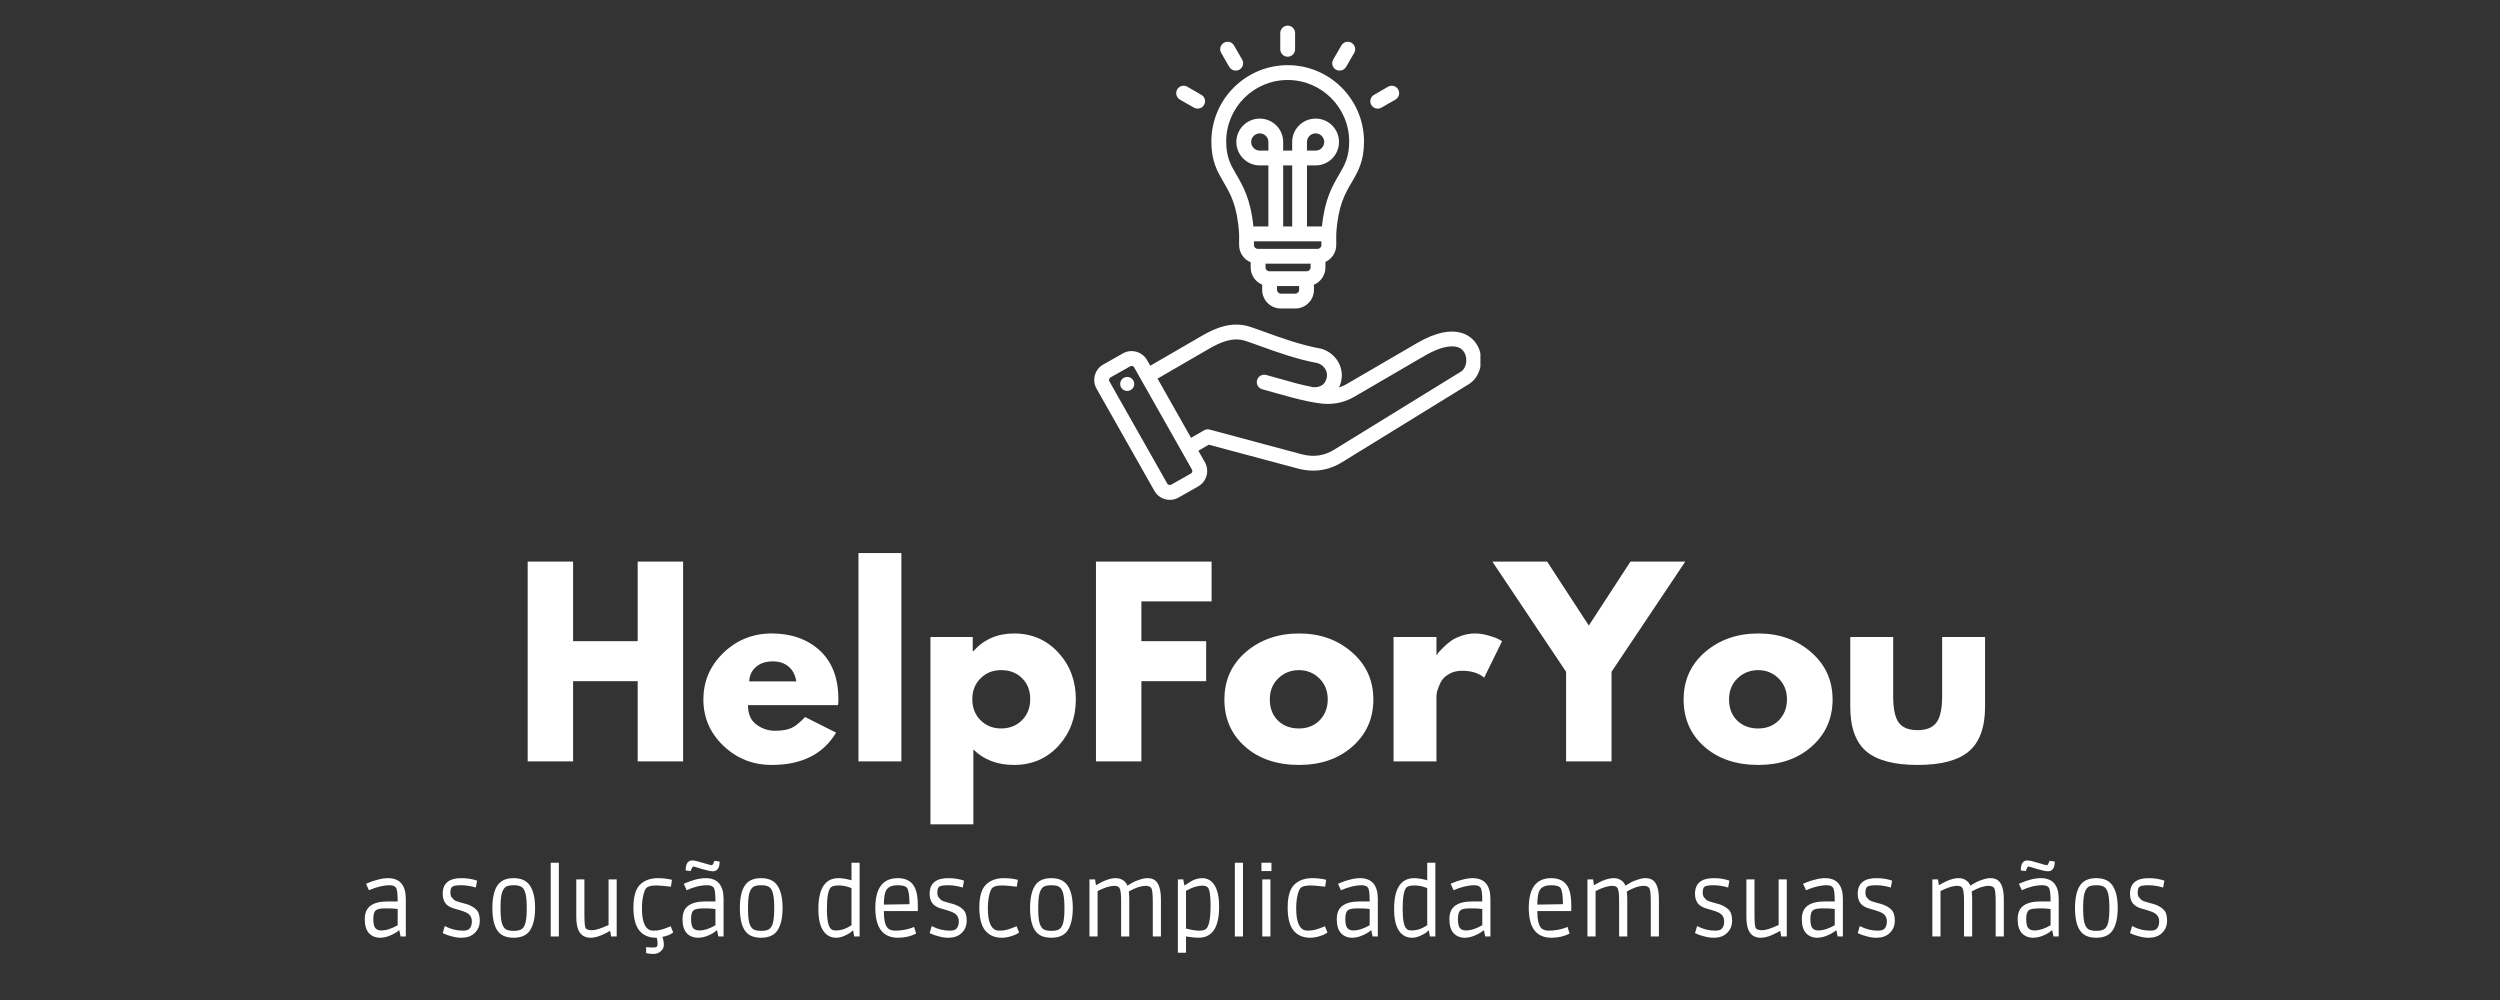 <svg version="1.0" preserveAspectRatio="xMidYMid meet" height="100" viewBox="0 0 187.5 75" zoomAndPan="magnify" width="250" xmlns:xlink="http://www.w3.org/1999/xlink" xmlns="http://www.w3.org/2000/svg"><rect x="0" y="0" width="187.5" height="75" fill="#333333" stroke="none"/><defs><g></g><clipPath id="31924e037c"><path clip-rule="nonzero" d="M 82 1.922 L 111.031 1.922 L 111.031 37.828 L 82 37.828 Z M 82 1.922"></path></clipPath></defs><g clip-path="url(#31924e037c)"><path fill-rule="evenodd" fill-opacity="1" d="M 92.934 17.562 L 92.934 18.383 C 92.934 18.965 93.293 19.465 93.801 19.672 L 93.801 20.062 C 93.801 20.641 94.16 21.141 94.664 21.352 L 94.664 21.742 C 94.664 22.512 95.289 23.137 96.059 23.137 L 97.148 23.137 C 97.918 23.137 98.547 22.512 98.547 21.742 L 98.547 21.352 C 99.051 21.141 99.406 20.641 99.406 20.062 L 99.406 19.648 C 99.883 19.426 100.219 18.941 100.219 18.383 L 100.219 17.559 C 100.344 15.438 100.871 14.539 101.379 13.672 C 101.852 12.863 102.301 12.098 102.301 10.613 C 102.301 7.457 99.734 4.887 96.578 4.887 C 93.422 4.887 90.852 7.457 90.852 10.613 C 90.852 12.098 91.301 12.859 91.773 13.672 C 92.281 14.539 92.809 15.438 92.934 17.562 Z M 95.129 11.297 L 94.484 11.297 C 94.129 11.297 93.836 11.004 93.836 10.648 C 93.836 10.293 94.129 10.004 94.484 10.004 C 94.84 10.004 95.129 10.293 95.129 10.648 Z M 96.914 16.984 L 96.238 16.984 L 96.238 12.406 L 96.914 12.406 Z M 99.105 18.098 L 99.105 18.383 C 99.105 18.535 98.977 18.664 98.824 18.664 L 94.332 18.664 C 94.176 18.664 94.047 18.535 94.047 18.383 L 94.047 18.098 Z M 98.297 20.062 C 98.297 20.215 98.164 20.344 98.012 20.344 L 95.199 20.344 C 95.043 20.344 94.914 20.215 94.914 20.062 L 94.914 19.777 L 98.297 19.777 Z M 97.148 22.023 L 96.059 22.023 C 95.906 22.023 95.777 21.895 95.777 21.742 L 95.777 21.457 L 97.434 21.457 L 97.434 21.742 C 97.434 21.895 97.305 22.023 97.148 22.023 Z M 96.578 6 C 99.121 6 101.188 8.066 101.188 10.613 C 101.188 11.797 100.852 12.375 100.422 13.109 C 99.938 13.934 99.348 14.945 99.148 16.984 L 98.023 16.984 L 98.023 12.406 L 98.672 12.406 C 99.641 12.406 100.426 11.617 100.426 10.648 C 100.426 9.68 99.641 8.895 98.672 8.895 C 97.703 8.895 96.914 9.68 96.914 10.648 L 96.914 11.297 L 96.238 11.297 L 96.238 10.648 C 96.238 9.68 95.453 8.895 94.484 8.895 C 93.516 8.895 92.727 9.68 92.727 10.648 C 92.727 11.617 93.516 12.406 94.484 12.406 L 95.129 12.406 L 95.129 16.984 L 94.004 16.984 C 93.805 14.945 93.215 13.934 92.734 13.109 C 92.305 12.375 91.965 11.797 91.965 10.613 C 91.965 8.066 94.031 6 96.578 6 Z M 98.023 11.297 L 98.023 10.648 C 98.023 10.293 98.312 10.004 98.672 10.004 C 99.027 10.004 99.316 10.293 99.316 10.648 C 99.316 11.004 99.027 11.297 98.672 11.297 Z M 96.02 3.695 L 96.02 2.48 C 96.02 2.172 96.27 1.922 96.578 1.922 C 96.883 1.922 97.133 2.172 97.133 2.48 L 97.133 3.695 C 97.133 4.004 96.883 4.254 96.578 4.254 C 96.27 4.254 96.02 4.004 96.02 3.695 Z M 91.59 3.965 C 91.434 3.699 91.527 3.359 91.793 3.207 C 92.059 3.051 92.398 3.145 92.551 3.41 L 93.16 4.465 C 93.312 4.73 93.223 5.07 92.957 5.223 C 92.867 5.273 92.773 5.297 92.68 5.297 C 92.488 5.297 92.301 5.195 92.195 5.02 Z M 88.289 6.707 C 88.441 6.441 88.781 6.352 89.047 6.504 L 90.102 7.113 C 90.367 7.266 90.461 7.605 90.305 7.871 C 90.203 8.051 90.016 8.148 89.824 8.148 C 89.73 8.148 89.633 8.125 89.547 8.074 L 88.492 7.469 C 88.227 7.312 88.137 6.973 88.289 6.707 Z M 99.992 4.465 L 100.602 3.41 C 100.754 3.145 101.094 3.051 101.359 3.207 C 101.625 3.359 101.719 3.699 101.566 3.965 L 100.957 5.02 C 100.852 5.195 100.668 5.297 100.473 5.297 C 100.379 5.297 100.285 5.273 100.195 5.223 C 99.93 5.07 99.84 4.73 99.992 4.465 Z M 102.848 7.871 C 102.695 7.605 102.785 7.266 103.051 7.113 L 104.105 6.504 C 104.371 6.352 104.711 6.441 104.863 6.707 C 105.016 6.973 104.926 7.312 104.66 7.469 L 103.605 8.074 C 103.52 8.125 103.422 8.148 103.328 8.148 C 103.137 8.148 102.949 8.051 102.848 7.871 Z M 110.773 25.855 C 110.488 25.379 109.32 23.957 106.266 25.738 L 101.012 28.797 C 100.816 28.91 100.625 28.996 100.426 29.059 C 100.484 28.938 100.531 28.805 100.57 28.664 C 100.852 27.613 100.23 26.52 99.156 26.172 C 99.129 26.164 99.105 26.156 99.082 26.152 C 97.578 25.883 96.09 25.344 94.895 24.91 C 94.48 24.762 94.086 24.617 93.75 24.508 C 92.367 24.062 91.129 24.609 90.102 25.207 L 86.27 27.43 L 86.031 27.008 C 85.855 26.699 85.57 26.477 85.227 26.383 C 84.883 26.285 84.527 26.328 84.219 26.504 L 82.742 27.34 C 82.105 27.699 81.879 28.512 82.242 29.152 L 86.578 36.812 C 86.82 37.246 87.273 37.488 87.738 37.488 C 87.957 37.488 88.184 37.434 88.391 37.316 L 89.863 36.48 C 90.504 36.121 90.727 35.309 90.367 34.668 L 89.875 33.805 L 90.66 33.352 L 97.355 35.145 C 97.738 35.246 98.113 35.297 98.484 35.297 C 99.238 35.297 99.961 35.09 100.625 34.684 L 110.168 28.809 C 111.074 28.25 111.367 26.84 110.773 25.855 Z M 89.316 35.516 L 87.844 36.348 C 87.738 36.406 87.602 36.371 87.543 36.266 L 83.207 28.605 C 83.168 28.535 83.18 28.473 83.188 28.438 C 83.195 28.406 83.223 28.344 83.289 28.305 L 84.766 27.473 C 84.805 27.449 84.84 27.445 84.871 27.445 C 84.895 27.445 84.918 27.449 84.93 27.453 C 84.965 27.461 85.023 27.488 85.062 27.555 L 89.398 35.219 C 89.457 35.32 89.422 35.457 89.316 35.516 Z M 109.586 27.863 L 100.043 33.738 C 99.309 34.188 98.5 34.301 97.645 34.074 L 90.727 32.219 C 90.582 32.18 90.43 32.199 90.305 32.273 L 89.328 32.836 L 86.816 28.395 L 90.66 26.168 C 91.516 25.672 92.445 25.254 93.406 25.566 C 93.723 25.668 94.094 25.805 94.52 25.957 C 95.742 26.398 97.262 26.949 98.844 27.238 C 99.344 27.418 99.625 27.898 99.496 28.375 C 99.344 28.949 98.883 29.062 98.484 29.039 C 97.629 28.875 96.859 28.656 96.051 28.426 C 95.699 28.328 95.34 28.223 94.961 28.121 C 94.664 28.043 94.359 28.219 94.277 28.516 C 94.199 28.812 94.375 29.117 94.672 29.195 C 95.043 29.297 95.402 29.398 95.746 29.496 C 96.52 29.715 97.258 29.922 98.074 30.094 C 98.395 30.16 98.68 30.207 98.859 30.234 C 99.855 30.395 100.742 30.238 101.57 29.758 L 106.828 26.695 C 108.293 25.844 109.414 25.742 109.82 26.426 C 110.102 26.891 109.98 27.617 109.586 27.863 Z M 85.062 28.723 C 85.105 29.008 84.906 29.277 84.617 29.316 C 84.328 29.359 84.062 29.16 84.02 28.875 C 83.977 28.586 84.176 28.316 84.465 28.277 C 84.754 28.234 85.02 28.434 85.062 28.723 Z M 85.062 28.723" fill="#ffffff"></path></g><g fill-opacity="1" fill="#ffffff"><g transform="translate(38.482, 57.104)"><g><path d="M 4.5 -6.016 L 4.5 0 L 1.094 0 L 1.094 -14.984 L 4.5 -14.984 L 4.5 -9.016 L 9.344 -9.016 L 9.344 -14.984 L 12.75 -14.984 L 12.75 0 L 9.344 0 L 9.344 -6.016 Z M 4.5 -6.016"></path></g></g></g><g fill-opacity="1" fill="#ffffff"><g transform="translate(52.332, 57.104)"><g><path d="M 10.516 -4.219 L 3.766 -4.219 C 3.766 -3.562 3.973 -3.078 4.391 -2.766 C 4.816 -2.453 5.281 -2.297 5.781 -2.297 C 6.301 -2.297 6.711 -2.363 7.016 -2.5 C 7.316 -2.633 7.66 -2.91 8.047 -3.328 L 10.375 -2.156 C 9.406 -0.539 7.797 0.266 5.547 0.266 C 4.141 0.266 2.93 -0.211 1.922 -1.172 C 0.922 -2.129 0.422 -3.285 0.422 -4.641 C 0.422 -6.004 0.922 -7.172 1.922 -8.141 C 2.93 -9.109 4.141 -9.594 5.547 -9.594 C 7.023 -9.594 8.227 -9.164 9.156 -8.312 C 10.082 -7.457 10.547 -6.238 10.547 -4.656 C 10.547 -4.438 10.535 -4.289 10.516 -4.219 Z M 3.859 -6 L 7.391 -6 C 7.316 -6.477 7.125 -6.848 6.812 -7.109 C 6.508 -7.367 6.117 -7.5 5.641 -7.5 C 5.098 -7.5 4.672 -7.359 4.359 -7.078 C 4.047 -6.805 3.879 -6.445 3.859 -6 Z M 3.859 -6"></path></g></g></g><g fill-opacity="1" fill="#ffffff"><g transform="translate(63.291, 57.104)"><g><path d="M 1.094 0 L 1.094 -15.625 L 4.312 -15.625 L 4.312 0 Z M 1.094 0"></path></g></g></g><g fill-opacity="1" fill="#ffffff"><g transform="translate(68.689, 57.104)"><g><path d="M 10.688 -8.156 C 11.562 -7.207 12 -6.039 12 -4.656 C 12 -3.281 11.562 -2.113 10.688 -1.156 C 9.812 -0.207 8.703 0.266 7.359 0.266 C 6.117 0.266 5.102 -0.117 4.312 -0.891 L 4.312 4.719 L 1.094 4.719 L 1.094 -9.328 L 4.266 -9.328 L 4.266 -8.266 L 4.312 -8.266 C 5.102 -9.148 6.117 -9.594 7.359 -9.594 C 8.703 -9.594 9.812 -9.113 10.688 -8.156 Z M 7.953 -3.078 C 8.367 -3.492 8.578 -4.023 8.578 -4.672 C 8.578 -5.316 8.375 -5.836 7.969 -6.234 C 7.57 -6.641 7.047 -6.844 6.391 -6.844 C 5.766 -6.844 5.25 -6.633 4.844 -6.219 C 4.438 -5.812 4.234 -5.297 4.234 -4.672 C 4.234 -4.023 4.441 -3.492 4.859 -3.078 C 5.273 -2.672 5.785 -2.469 6.391 -2.469 C 7.016 -2.469 7.535 -2.672 7.953 -3.078 Z M 7.953 -3.078"></path></g></g></g><g fill-opacity="1" fill="#ffffff"><g transform="translate(81.103, 57.104)"><g><path d="M 9.766 -14.984 L 9.766 -12 L 4.5 -12 L 4.5 -9.016 L 9.359 -9.016 L 9.359 -6.016 L 4.5 -6.016 L 4.5 0 L 1.094 0 L 1.094 -14.984 Z M 9.766 -14.984"></path></g></g></g><g fill-opacity="1" fill="#ffffff"><g transform="translate(91.408, 57.104)"><g><path d="M 1.969 -1.109 C 0.938 -2.023 0.422 -3.203 0.422 -4.641 C 0.422 -6.086 0.957 -7.273 2.031 -8.203 C 3.113 -9.129 4.445 -9.594 6.031 -9.594 C 7.594 -9.594 8.91 -9.125 9.984 -8.188 C 11.055 -7.258 11.594 -6.078 11.594 -4.641 C 11.594 -3.211 11.066 -2.035 10.016 -1.109 C 8.973 -0.191 7.645 0.266 6.031 0.266 C 4.363 0.266 3.008 -0.191 1.969 -1.109 Z M 4.453 -6.219 C 4.035 -5.812 3.828 -5.285 3.828 -4.641 C 3.828 -4.004 4.023 -3.484 4.422 -3.078 C 4.828 -2.672 5.359 -2.469 6.016 -2.469 C 6.641 -2.469 7.156 -2.672 7.562 -3.078 C 7.969 -3.492 8.172 -4.02 8.172 -4.656 C 8.172 -5.289 7.961 -5.812 7.547 -6.219 C 7.129 -6.633 6.617 -6.844 6.016 -6.844 C 5.398 -6.844 4.879 -6.633 4.453 -6.219 Z M 4.453 -6.219"></path></g></g></g><g fill-opacity="1" fill="#ffffff"><g transform="translate(103.422, 57.104)"><g><path d="M 1.094 0 L 1.094 -9.328 L 4.312 -9.328 L 4.312 -7.984 L 4.344 -7.984 C 4.363 -8.023 4.398 -8.082 4.453 -8.156 C 4.516 -8.227 4.633 -8.352 4.812 -8.531 C 5 -8.719 5.191 -8.883 5.391 -9.031 C 5.598 -9.176 5.863 -9.305 6.188 -9.422 C 6.52 -9.535 6.859 -9.594 7.203 -9.594 C 7.547 -9.594 7.883 -9.539 8.219 -9.438 C 8.562 -9.344 8.816 -9.25 8.984 -9.156 L 9.234 -9.016 L 7.891 -6.281 C 7.484 -6.625 6.926 -6.797 6.219 -6.797 C 5.832 -6.797 5.5 -6.707 5.219 -6.531 C 4.938 -6.363 4.738 -6.16 4.625 -5.922 C 4.508 -5.68 4.426 -5.473 4.375 -5.297 C 4.332 -5.129 4.312 -5 4.312 -4.906 L 4.312 0 Z M 1.094 0"></path></g></g></g><g fill-opacity="1" fill="#ffffff"><g transform="translate(112.473, 57.104)"><g><path d="M -0.547 -14.984 L 3.562 -14.984 L 6.688 -10.188 L 9.812 -14.984 L 13.922 -14.984 L 8.391 -6.719 L 8.391 0 L 4.984 0 L 4.984 -6.719 Z M -0.547 -14.984"></path></g></g></g><g fill-opacity="1" fill="#ffffff"><g transform="translate(125.85, 57.104)"><g><path d="M 1.969 -1.109 C 0.938 -2.023 0.422 -3.203 0.422 -4.641 C 0.422 -6.086 0.957 -7.273 2.031 -8.203 C 3.113 -9.129 4.445 -9.594 6.031 -9.594 C 7.594 -9.594 8.91 -9.125 9.984 -8.188 C 11.055 -7.258 11.594 -6.078 11.594 -4.641 C 11.594 -3.211 11.066 -2.035 10.016 -1.109 C 8.973 -0.191 7.645 0.266 6.031 0.266 C 4.363 0.266 3.008 -0.191 1.969 -1.109 Z M 4.453 -6.219 C 4.035 -5.812 3.828 -5.285 3.828 -4.641 C 3.828 -4.004 4.023 -3.484 4.422 -3.078 C 4.828 -2.672 5.359 -2.469 6.016 -2.469 C 6.641 -2.469 7.156 -2.672 7.562 -3.078 C 7.969 -3.492 8.172 -4.02 8.172 -4.656 C 8.172 -5.289 7.961 -5.812 7.547 -6.219 C 7.129 -6.633 6.617 -6.844 6.016 -6.844 C 5.398 -6.844 4.879 -6.633 4.453 -6.219 Z M 4.453 -6.219"></path></g></g></g><g fill-opacity="1" fill="#ffffff"><g transform="translate(137.864, 57.104)"><g><path d="M 4.125 -9.328 L 4.125 -4.891 C 4.125 -3.961 4.258 -3.305 4.531 -2.922 C 4.812 -2.535 5.285 -2.344 5.953 -2.344 C 6.617 -2.344 7.094 -2.535 7.375 -2.922 C 7.656 -3.305 7.797 -3.961 7.797 -4.891 L 7.797 -9.328 L 11.016 -9.328 L 11.016 -4.109 C 11.016 -2.555 10.609 -1.438 9.797 -0.75 C 8.992 -0.07 7.711 0.266 5.953 0.266 C 4.203 0.266 2.922 -0.07 2.109 -0.75 C 1.305 -1.438 0.906 -2.555 0.906 -4.109 L 0.906 -9.328 Z M 4.125 -9.328"></path></g></g></g><g fill-opacity="1" fill="#ffffff"><g transform="translate(149.794, 57.104)"><g></g></g></g><g fill-opacity="1" fill="#ffffff"><g transform="translate(26.967, 70.236)"><g><path d="M 2.078 -2.625 L 2.859 -2.625 C 2.859 -3.195 2.816 -3.539 2.734 -3.656 C 2.648 -3.781 2.492 -3.844 2.266 -3.844 C 2.035 -3.844 1.789 -3.812 1.531 -3.75 C 1.27 -3.688 0.992 -3.594 0.703 -3.469 L 0.484 -3.953 C 0.555 -3.984 0.645 -4.02 0.75 -4.062 C 0.852 -4.113 1.047 -4.176 1.328 -4.25 C 1.617 -4.332 1.883 -4.375 2.125 -4.375 C 3.02 -4.375 3.469 -3.852 3.469 -2.812 L 3.469 0 L 3.078 0 L 2.984 -0.453 L 2.938 -0.453 C 2.895 -0.41 2.828 -0.359 2.734 -0.297 C 2.648 -0.234 2.484 -0.148 2.234 -0.047 C 1.992 0.047 1.766 0.094 1.547 0.094 C 1.203 0.094 0.922 -0.02 0.703 -0.25 C 0.492 -0.488 0.391 -0.836 0.391 -1.297 C 0.391 -1.766 0.535 -2.102 0.828 -2.312 C 1.117 -2.52 1.535 -2.625 2.078 -2.625 Z M 2.859 -2.062 C 2.648 -2.094 2.352 -2.109 1.969 -2.109 C 1.582 -2.109 1.336 -2.062 1.234 -1.969 C 1.098 -1.875 1.031 -1.66 1.031 -1.328 C 1.031 -0.992 1.078 -0.766 1.172 -0.641 C 1.273 -0.516 1.422 -0.453 1.609 -0.453 C 1.805 -0.453 2.004 -0.484 2.203 -0.547 C 2.398 -0.609 2.617 -0.707 2.859 -0.844 Z M 2.859 -2.062"></path></g></g></g><g fill-opacity="1" fill="#ffffff"><g transform="translate(31.142, 70.236)"><g></g></g></g><g fill-opacity="1" fill="#ffffff"><g transform="translate(32.796, 70.236)"><g><path d="M 2.891 -3.672 C 2.504 -3.785 2.141 -3.844 1.797 -3.844 C 1.453 -3.844 1.227 -3.805 1.125 -3.734 C 1.031 -3.66 0.984 -3.52 0.984 -3.312 C 0.984 -3.125 1.02 -2.992 1.094 -2.922 C 1.164 -2.848 1.219 -2.789 1.25 -2.75 C 1.289 -2.719 1.359 -2.68 1.453 -2.641 C 1.547 -2.609 1.613 -2.586 1.656 -2.578 C 1.844 -2.523 2.008 -2.477 2.156 -2.438 C 2.477 -2.344 2.727 -2.207 2.906 -2.031 C 3.094 -1.863 3.188 -1.586 3.188 -1.203 C 3.188 -0.816 3.062 -0.504 2.812 -0.266 C 2.57 -0.023 2.234 0.094 1.797 0.094 C 1.578 0.094 1.352 0.062 1.125 0 C 0.895 -0.051 0.656 -0.133 0.406 -0.25 L 0.562 -0.781 C 1 -0.551 1.445 -0.438 1.906 -0.438 C 2.125 -0.438 2.281 -0.473 2.375 -0.547 C 2.52 -0.672 2.594 -0.863 2.594 -1.125 C 2.594 -1.445 2.441 -1.676 2.141 -1.812 C 2.023 -1.863 1.863 -1.922 1.656 -1.984 C 1.445 -2.047 1.301 -2.086 1.219 -2.109 C 1.145 -2.129 1.047 -2.172 0.922 -2.234 C 0.797 -2.305 0.703 -2.379 0.641 -2.453 C 0.484 -2.648 0.406 -2.898 0.406 -3.203 C 0.406 -3.984 0.875 -4.375 1.812 -4.375 C 2.238 -4.375 2.629 -4.312 2.984 -4.188 Z M 2.891 -3.672"></path></g></g></g><g fill-opacity="1" fill="#ffffff"><g transform="translate(36.413, 70.236)"><g><path d="M 0.516 -2.125 C 0.516 -2.863 0.633 -3.422 0.875 -3.797 C 1.113 -4.18 1.523 -4.375 2.109 -4.375 C 2.691 -4.375 3.102 -4.18 3.344 -3.797 C 3.594 -3.422 3.719 -2.867 3.719 -2.141 C 3.719 -1.41 3.594 -0.852 3.344 -0.469 C 3.102 -0.094 2.691 0.094 2.109 0.094 C 1.523 0.094 1.113 -0.094 0.875 -0.469 C 0.633 -0.844 0.516 -1.395 0.516 -2.125 Z M 2.703 -3.719 C 2.578 -3.801 2.379 -3.844 2.109 -3.844 C 1.848 -3.844 1.648 -3.801 1.516 -3.719 C 1.391 -3.633 1.289 -3.469 1.219 -3.219 C 1.156 -2.977 1.125 -2.613 1.125 -2.125 C 1.125 -1.645 1.156 -1.281 1.219 -1.031 C 1.289 -0.789 1.391 -0.629 1.516 -0.547 C 1.648 -0.461 1.848 -0.422 2.109 -0.422 C 2.379 -0.422 2.578 -0.461 2.703 -0.547 C 2.836 -0.629 2.938 -0.789 3 -1.031 C 3.062 -1.281 3.094 -1.645 3.094 -2.125 C 3.094 -2.613 3.062 -2.977 3 -3.219 C 2.938 -3.469 2.836 -3.633 2.703 -3.719 Z M 2.703 -3.719"></path></g></g></g><g fill-opacity="1" fill="#ffffff"><g transform="translate(40.647, 70.236)"><g><path d="M 1.266 0 L 0.656 0 L 0.656 -5.531 L 1.266 -5.531 Z M 1.266 0"></path></g></g></g><g fill-opacity="1" fill="#ffffff"><g transform="translate(42.58, 70.236)"><g><path d="M 3.062 -4.281 L 3.672 -4.281 L 3.672 0 L 3.25 0 L 3.188 -0.406 L 3.141 -0.406 C 3.141 -0.406 3.066 -0.363 2.922 -0.281 C 2.773 -0.207 2.656 -0.148 2.562 -0.109 C 2.258 0.023 1.977 0.094 1.719 0.094 C 1 0.094 0.641 -0.414 0.641 -1.438 L 0.641 -4.281 L 1.25 -4.281 L 1.25 -1.641 C 1.25 -1.078 1.281 -0.738 1.344 -0.625 C 1.414 -0.52 1.578 -0.469 1.828 -0.469 C 2.078 -0.469 2.488 -0.598 3.062 -0.859 Z M 3.062 -4.281"></path></g></g></g><g fill-opacity="1" fill="#ffffff"><g transform="translate(46.991, 70.236)"><g><path d="M 2.234 -3.828 C 1.867 -3.828 1.617 -3.766 1.484 -3.641 C 1.391 -3.535 1.312 -3.344 1.25 -3.062 C 1.188 -2.789 1.156 -2.473 1.156 -2.109 C 1.156 -1.285 1.312 -0.766 1.625 -0.547 C 1.727 -0.473 1.867 -0.438 2.047 -0.438 C 2.234 -0.438 2.426 -0.461 2.625 -0.516 C 2.832 -0.578 3.062 -0.66 3.312 -0.766 L 3.5 -0.297 C 3.289 -0.141 3.02 -0.031 2.688 0.031 C 2.758 0.227 2.797 0.426 2.797 0.625 C 2.797 0.82 2.719 0.984 2.562 1.109 C 2.414 1.242 2.227 1.312 2 1.312 C 1.863 1.312 1.688 1.289 1.469 1.25 L 1.469 0.797 C 1.676 0.816 1.844 0.828 1.969 0.828 C 2.102 0.828 2.195 0.812 2.25 0.781 C 2.301 0.75 2.328 0.664 2.328 0.531 C 2.328 0.395 2.305 0.25 2.266 0.094 L 2.203 0.094 C 1.672 0.094 1.254 -0.086 0.953 -0.453 C 0.66 -0.816 0.516 -1.395 0.516 -2.188 C 0.516 -2.977 0.676 -3.539 1 -3.875 C 1.332 -4.207 1.785 -4.375 2.359 -4.375 C 2.734 -4.375 3.082 -4.332 3.406 -4.25 L 3.328 -3.734 C 2.797 -3.797 2.43 -3.828 2.234 -3.828 Z M 2.234 -3.828"></path></g></g></g><g fill-opacity="1" fill="#ffffff"><g transform="translate(50.799, 70.236)"><g><path d="M 2.859 -2.625 C 2.859 -3.195 2.816 -3.539 2.734 -3.656 C 2.648 -3.781 2.488 -3.844 2.25 -3.844 C 1.75 -3.844 1.234 -3.719 0.703 -3.469 L 0.484 -3.953 L 0.719 -4.047 C 0.875 -4.117 1.086 -4.191 1.359 -4.266 C 1.629 -4.336 1.883 -4.375 2.125 -4.375 C 3.02 -4.375 3.469 -3.852 3.469 -2.812 L 3.469 0 L 3.078 0 L 2.984 -0.453 L 2.938 -0.453 L 2.766 -0.312 C 2.641 -0.219 2.457 -0.125 2.219 -0.031 C 1.988 0.051 1.766 0.094 1.547 0.094 C 1.203 0.094 0.922 -0.02 0.703 -0.25 C 0.492 -0.488 0.391 -0.836 0.391 -1.297 C 0.391 -1.766 0.535 -2.102 0.828 -2.312 C 1.117 -2.52 1.535 -2.625 2.078 -2.625 Z M 1.656 -0.453 C 2.02 -0.453 2.422 -0.582 2.859 -0.844 L 2.859 -2.062 C 2.578 -2.094 2.316 -2.109 2.078 -2.109 C 1.617 -2.109 1.336 -2.062 1.234 -1.969 C 1.098 -1.875 1.031 -1.66 1.031 -1.328 C 1.031 -0.992 1.078 -0.766 1.172 -0.641 C 1.273 -0.516 1.438 -0.453 1.656 -0.453 Z M 0.625 -4.953 C 0.625 -5.453 0.789 -5.703 1.125 -5.703 C 1.27 -5.703 1.539 -5.641 1.938 -5.516 C 2.332 -5.398 2.547 -5.344 2.578 -5.344 C 2.641 -5.344 2.707 -5.453 2.781 -5.672 L 3.172 -5.625 C 3.172 -5.363 3.125 -5.176 3.031 -5.062 C 2.945 -4.945 2.828 -4.891 2.672 -4.891 C 2.523 -4.891 2.25 -4.945 1.844 -5.062 C 1.445 -5.188 1.234 -5.25 1.203 -5.25 C 1.148 -5.25 1.082 -5.133 1 -4.906 Z M 0.625 -4.953"></path></g></g></g><g fill-opacity="1" fill="#ffffff"><g transform="translate(54.974, 70.236)"><g><path d="M 0.516 -2.125 C 0.516 -2.863 0.633 -3.422 0.875 -3.797 C 1.113 -4.18 1.523 -4.375 2.109 -4.375 C 2.691 -4.375 3.102 -4.18 3.344 -3.797 C 3.594 -3.422 3.719 -2.867 3.719 -2.141 C 3.719 -1.41 3.594 -0.852 3.344 -0.469 C 3.102 -0.094 2.691 0.094 2.109 0.094 C 1.523 0.094 1.113 -0.094 0.875 -0.469 C 0.633 -0.844 0.516 -1.395 0.516 -2.125 Z M 2.703 -3.719 C 2.578 -3.801 2.379 -3.844 2.109 -3.844 C 1.848 -3.844 1.648 -3.801 1.516 -3.719 C 1.391 -3.633 1.289 -3.469 1.219 -3.219 C 1.156 -2.977 1.125 -2.613 1.125 -2.125 C 1.125 -1.645 1.156 -1.281 1.219 -1.031 C 1.289 -0.789 1.391 -0.629 1.516 -0.547 C 1.648 -0.461 1.848 -0.422 2.109 -0.422 C 2.379 -0.422 2.578 -0.461 2.703 -0.547 C 2.836 -0.629 2.938 -0.789 3 -1.031 C 3.062 -1.281 3.094 -1.645 3.094 -2.125 C 3.094 -2.613 3.062 -2.977 3 -3.219 C 2.938 -3.469 2.836 -3.633 2.703 -3.719 Z M 2.703 -3.719"></path></g></g></g><g fill-opacity="1" fill="#ffffff"><g transform="translate(59.208, 70.236)"><g></g></g></g><g fill-opacity="1" fill="#ffffff"><g transform="translate(60.862, 70.236)"><g><path d="M 3.609 -5.531 L 3.609 0 L 3.203 0 L 3.125 -0.438 L 3.078 -0.438 C 3.035 -0.395 2.977 -0.344 2.906 -0.281 C 2.832 -0.227 2.688 -0.148 2.469 -0.047 C 2.258 0.047 2.055 0.094 1.859 0.094 C 1.441 0.094 1.113 -0.082 0.875 -0.438 C 0.633 -0.801 0.516 -1.344 0.516 -2.062 C 0.516 -3.602 1.02 -4.375 2.031 -4.375 C 2.289 -4.375 2.613 -4.32 3 -4.219 L 3 -5.531 Z M 3 -3.625 C 2.688 -3.758 2.367 -3.828 2.047 -3.828 C 1.723 -3.828 1.516 -3.77 1.422 -3.656 C 1.242 -3.426 1.156 -2.891 1.156 -2.047 C 1.156 -1.211 1.266 -0.711 1.484 -0.547 C 1.547 -0.484 1.664 -0.453 1.844 -0.453 C 2.031 -0.453 2.219 -0.484 2.406 -0.547 C 2.594 -0.609 2.789 -0.707 3 -0.844 Z M 3 -3.625"></path></g></g></g><g fill-opacity="1" fill="#ffffff"><g transform="translate(65.133, 70.236)"><g><path d="M 2.219 0.094 C 1.082 0.094 0.516 -0.648 0.516 -2.141 C 0.516 -3.629 1.078 -4.375 2.203 -4.375 C 2.703 -4.375 3.078 -4.219 3.328 -3.906 C 3.578 -3.594 3.703 -3.078 3.703 -2.359 L 3.703 -1.906 L 1.156 -1.906 C 1.156 -1.238 1.258 -0.805 1.469 -0.609 C 1.602 -0.492 1.785 -0.438 2.016 -0.438 C 2.43 -0.438 2.836 -0.504 3.234 -0.641 L 3.422 -0.719 L 3.578 -0.219 C 3.172 -0.008 2.719 0.094 2.219 0.094 Z M 2.906 -3.625 C 2.812 -3.77 2.57 -3.844 2.188 -3.844 C 1.801 -3.844 1.531 -3.738 1.375 -3.531 C 1.227 -3.332 1.156 -2.953 1.156 -2.391 L 3.078 -2.422 C 3.078 -3.035 3.02 -3.438 2.906 -3.625 Z M 2.906 -3.625"></path></g></g></g><g fill-opacity="1" fill="#ffffff"><g transform="translate(69.316, 70.236)"><g><path d="M 2.891 -3.672 C 2.504 -3.785 2.141 -3.844 1.797 -3.844 C 1.453 -3.844 1.227 -3.805 1.125 -3.734 C 1.031 -3.66 0.984 -3.52 0.984 -3.312 C 0.984 -3.125 1.02 -2.992 1.094 -2.922 C 1.164 -2.848 1.219 -2.789 1.25 -2.75 C 1.289 -2.719 1.359 -2.68 1.453 -2.641 C 1.547 -2.609 1.613 -2.586 1.656 -2.578 C 1.844 -2.523 2.008 -2.477 2.156 -2.438 C 2.477 -2.344 2.727 -2.207 2.906 -2.031 C 3.094 -1.863 3.188 -1.586 3.188 -1.203 C 3.188 -0.816 3.062 -0.504 2.812 -0.266 C 2.57 -0.023 2.234 0.094 1.797 0.094 C 1.578 0.094 1.352 0.062 1.125 0 C 0.895 -0.051 0.656 -0.133 0.406 -0.25 L 0.562 -0.781 C 1 -0.551 1.445 -0.438 1.906 -0.438 C 2.125 -0.438 2.281 -0.473 2.375 -0.547 C 2.52 -0.672 2.594 -0.863 2.594 -1.125 C 2.594 -1.445 2.441 -1.676 2.141 -1.812 C 2.023 -1.863 1.863 -1.922 1.656 -1.984 C 1.445 -2.047 1.301 -2.086 1.219 -2.109 C 1.145 -2.129 1.047 -2.172 0.922 -2.234 C 0.797 -2.305 0.703 -2.379 0.641 -2.453 C 0.484 -2.648 0.406 -2.898 0.406 -3.203 C 0.406 -3.984 0.875 -4.375 1.812 -4.375 C 2.238 -4.375 2.629 -4.312 2.984 -4.188 Z M 2.891 -3.672"></path></g></g></g><g fill-opacity="1" fill="#ffffff"><g transform="translate(72.933, 70.236)"><g><path d="M 2.234 -3.828 C 1.867 -3.828 1.617 -3.766 1.484 -3.641 C 1.391 -3.535 1.312 -3.344 1.25 -3.062 C 1.188 -2.789 1.156 -2.473 1.156 -2.109 C 1.156 -1.285 1.312 -0.766 1.625 -0.547 C 1.727 -0.473 1.867 -0.438 2.047 -0.438 C 2.234 -0.438 2.426 -0.461 2.625 -0.516 C 2.832 -0.578 3.062 -0.66 3.312 -0.766 L 3.5 -0.297 C 3.457 -0.266 3.398 -0.227 3.328 -0.188 C 3.266 -0.145 3.117 -0.086 2.891 -0.016 C 2.66 0.055 2.43 0.094 2.203 0.094 C 1.672 0.094 1.254 -0.086 0.953 -0.453 C 0.66 -0.816 0.516 -1.395 0.516 -2.188 C 0.516 -2.977 0.676 -3.539 1 -3.875 C 1.332 -4.207 1.785 -4.375 2.359 -4.375 C 2.734 -4.375 3.082 -4.332 3.406 -4.25 L 3.328 -3.734 C 2.797 -3.797 2.43 -3.828 2.234 -3.828 Z M 2.234 -3.828"></path></g></g></g><g fill-opacity="1" fill="#ffffff"><g transform="translate(76.74, 70.236)"><g><path d="M 0.516 -2.125 C 0.516 -2.863 0.633 -3.422 0.875 -3.797 C 1.113 -4.18 1.523 -4.375 2.109 -4.375 C 2.691 -4.375 3.102 -4.18 3.344 -3.797 C 3.594 -3.422 3.719 -2.867 3.719 -2.141 C 3.719 -1.41 3.594 -0.852 3.344 -0.469 C 3.102 -0.094 2.691 0.094 2.109 0.094 C 1.523 0.094 1.113 -0.094 0.875 -0.469 C 0.633 -0.844 0.516 -1.395 0.516 -2.125 Z M 2.703 -3.719 C 2.578 -3.801 2.379 -3.844 2.109 -3.844 C 1.848 -3.844 1.648 -3.801 1.516 -3.719 C 1.391 -3.633 1.289 -3.469 1.219 -3.219 C 1.156 -2.977 1.125 -2.613 1.125 -2.125 C 1.125 -1.645 1.156 -1.281 1.219 -1.031 C 1.289 -0.789 1.391 -0.629 1.516 -0.547 C 1.648 -0.461 1.848 -0.422 2.109 -0.422 C 2.379 -0.422 2.578 -0.461 2.703 -0.547 C 2.836 -0.629 2.938 -0.789 3 -1.031 C 3.062 -1.281 3.094 -1.645 3.094 -2.125 C 3.094 -2.613 3.062 -2.977 3 -3.219 C 2.938 -3.469 2.836 -3.633 2.703 -3.719 Z M 2.703 -3.719"></path></g></g></g><g fill-opacity="1" fill="#ffffff"><g transform="translate(80.975, 70.236)"><g><path d="M 2.594 -3.797 C 2.27 -3.797 1.852 -3.664 1.344 -3.406 L 1.344 0 L 0.734 0 L 0.734 -4.281 L 1.156 -4.281 L 1.219 -3.859 L 1.25 -3.859 C 1.82 -4.203 2.305 -4.375 2.703 -4.375 C 2.922 -4.375 3.102 -4.32 3.25 -4.219 C 3.406 -4.125 3.516 -3.988 3.578 -3.812 C 3.766 -3.926 3.914 -4.016 4.031 -4.078 C 4.156 -4.141 4.316 -4.203 4.516 -4.266 C 4.711 -4.336 4.898 -4.375 5.078 -4.375 C 5.453 -4.375 5.711 -4.238 5.859 -3.969 C 6.016 -3.707 6.094 -3.32 6.094 -2.812 L 6.094 0 L 5.484 0 L 5.484 -2.609 C 5.484 -3.172 5.445 -3.508 5.375 -3.625 C 5.301 -3.738 5.16 -3.797 4.953 -3.797 C 4.598 -3.797 4.176 -3.656 3.688 -3.375 C 3.707 -3.156 3.719 -2.977 3.719 -2.844 L 3.719 0 L 3.109 0 L 3.109 -2.625 C 3.109 -2.938 3.098 -3.16 3.078 -3.297 C 3.066 -3.441 3.031 -3.562 2.969 -3.656 C 2.914 -3.75 2.789 -3.797 2.594 -3.797 Z M 2.594 -3.797"></path></g></g></g><g fill-opacity="1" fill="#ffffff"><g transform="translate(87.715, 70.236)"><g><path d="M 1.234 1.219 L 0.625 1.219 L 0.625 -4.281 L 1.031 -4.281 L 1.109 -3.844 L 1.156 -3.844 C 1.164 -3.844 1.219 -3.875 1.312 -3.938 C 1.414 -4.008 1.508 -4.07 1.594 -4.125 C 1.688 -4.188 1.812 -4.242 1.969 -4.297 C 2.125 -4.348 2.281 -4.375 2.438 -4.375 C 2.844 -4.375 3.156 -4.195 3.375 -3.844 C 3.602 -3.488 3.719 -2.945 3.719 -2.219 C 3.719 -0.676 3.203 0.094 2.172 0.094 C 1.953 0.094 1.641 0.062 1.234 0 Z M 1.234 -0.594 C 1.648 -0.488 1.977 -0.438 2.219 -0.438 C 2.469 -0.438 2.641 -0.477 2.734 -0.562 C 2.961 -0.75 3.078 -1.336 3.078 -2.328 C 3.078 -3.098 3.004 -3.551 2.859 -3.688 C 2.773 -3.77 2.645 -3.812 2.469 -3.812 C 2.289 -3.812 2.098 -3.781 1.891 -3.719 C 1.691 -3.656 1.473 -3.555 1.234 -3.422 Z M 1.234 -0.594"></path></g></g></g><g fill-opacity="1" fill="#ffffff"><g transform="translate(91.957, 70.236)"><g><path d="M 1.266 0 L 0.656 0 L 0.656 -5.531 L 1.266 -5.531 Z M 1.266 0"></path></g></g></g><g fill-opacity="1" fill="#ffffff"><g transform="translate(93.89, 70.236)"><g><path d="M 1.391 0 L 0.781 0 L 0.781 -4.281 L 1.391 -4.281 Z M 1.469 -4.906 L 0.719 -4.906 L 0.719 -5.531 L 1.469 -5.531 Z M 1.469 -4.906"></path></g></g></g><g fill-opacity="1" fill="#ffffff"><g transform="translate(96.059, 70.236)"><g><path d="M 2.234 -3.828 C 1.867 -3.828 1.617 -3.766 1.484 -3.641 C 1.391 -3.535 1.312 -3.344 1.25 -3.062 C 1.188 -2.789 1.156 -2.473 1.156 -2.109 C 1.156 -1.285 1.312 -0.766 1.625 -0.547 C 1.727 -0.473 1.867 -0.438 2.047 -0.438 C 2.234 -0.438 2.426 -0.461 2.625 -0.516 C 2.832 -0.578 3.062 -0.66 3.312 -0.766 L 3.5 -0.297 C 3.457 -0.266 3.398 -0.227 3.328 -0.188 C 3.266 -0.145 3.117 -0.086 2.891 -0.016 C 2.66 0.055 2.43 0.094 2.203 0.094 C 1.672 0.094 1.254 -0.086 0.953 -0.453 C 0.66 -0.816 0.516 -1.395 0.516 -2.188 C 0.516 -2.977 0.676 -3.539 1 -3.875 C 1.332 -4.207 1.785 -4.375 2.359 -4.375 C 2.734 -4.375 3.082 -4.332 3.406 -4.25 L 3.328 -3.734 C 2.797 -3.797 2.43 -3.828 2.234 -3.828 Z M 2.234 -3.828"></path></g></g></g><g fill-opacity="1" fill="#ffffff"><g transform="translate(99.867, 70.236)"><g><path d="M 2.078 -2.625 L 2.859 -2.625 C 2.859 -3.195 2.816 -3.539 2.734 -3.656 C 2.648 -3.781 2.492 -3.844 2.266 -3.844 C 2.035 -3.844 1.789 -3.812 1.531 -3.75 C 1.27 -3.688 0.992 -3.594 0.703 -3.469 L 0.484 -3.953 C 0.555 -3.984 0.645 -4.02 0.75 -4.062 C 0.852 -4.113 1.047 -4.176 1.328 -4.25 C 1.617 -4.332 1.883 -4.375 2.125 -4.375 C 3.02 -4.375 3.469 -3.852 3.469 -2.812 L 3.469 0 L 3.078 0 L 2.984 -0.453 L 2.938 -0.453 C 2.895 -0.41 2.828 -0.359 2.734 -0.297 C 2.648 -0.234 2.484 -0.148 2.234 -0.047 C 1.992 0.047 1.766 0.094 1.547 0.094 C 1.203 0.094 0.922 -0.02 0.703 -0.25 C 0.492 -0.488 0.391 -0.836 0.391 -1.297 C 0.391 -1.766 0.535 -2.102 0.828 -2.312 C 1.117 -2.52 1.535 -2.625 2.078 -2.625 Z M 2.859 -2.062 C 2.648 -2.094 2.352 -2.109 1.969 -2.109 C 1.582 -2.109 1.336 -2.062 1.234 -1.969 C 1.098 -1.875 1.031 -1.66 1.031 -1.328 C 1.031 -0.992 1.078 -0.766 1.172 -0.641 C 1.273 -0.516 1.422 -0.453 1.609 -0.453 C 1.805 -0.453 2.004 -0.484 2.203 -0.547 C 2.398 -0.609 2.617 -0.707 2.859 -0.844 Z M 2.859 -2.062"></path></g></g></g><g fill-opacity="1" fill="#ffffff"><g transform="translate(104.042, 70.236)"><g><path d="M 3.609 -5.531 L 3.609 0 L 3.203 0 L 3.125 -0.438 L 3.078 -0.438 C 3.035 -0.395 2.977 -0.344 2.906 -0.281 C 2.832 -0.227 2.688 -0.148 2.469 -0.047 C 2.258 0.047 2.055 0.094 1.859 0.094 C 1.441 0.094 1.113 -0.082 0.875 -0.438 C 0.633 -0.801 0.516 -1.344 0.516 -2.062 C 0.516 -3.602 1.02 -4.375 2.031 -4.375 C 2.289 -4.375 2.613 -4.32 3 -4.219 L 3 -5.531 Z M 3 -3.625 C 2.688 -3.758 2.367 -3.828 2.047 -3.828 C 1.723 -3.828 1.516 -3.77 1.422 -3.656 C 1.242 -3.426 1.156 -2.891 1.156 -2.047 C 1.156 -1.211 1.266 -0.711 1.484 -0.547 C 1.547 -0.484 1.664 -0.453 1.844 -0.453 C 2.031 -0.453 2.219 -0.484 2.406 -0.547 C 2.594 -0.609 2.789 -0.707 3 -0.844 Z M 3 -3.625"></path></g></g></g><g fill-opacity="1" fill="#ffffff"><g transform="translate(108.313, 70.236)"><g><path d="M 2.078 -2.625 L 2.859 -2.625 C 2.859 -3.195 2.816 -3.539 2.734 -3.656 C 2.648 -3.781 2.492 -3.844 2.266 -3.844 C 2.035 -3.844 1.789 -3.812 1.531 -3.75 C 1.27 -3.688 0.992 -3.594 0.703 -3.469 L 0.484 -3.953 C 0.555 -3.984 0.645 -4.02 0.75 -4.062 C 0.852 -4.113 1.047 -4.176 1.328 -4.25 C 1.617 -4.332 1.883 -4.375 2.125 -4.375 C 3.02 -4.375 3.469 -3.852 3.469 -2.812 L 3.469 0 L 3.078 0 L 2.984 -0.453 L 2.938 -0.453 C 2.895 -0.41 2.828 -0.359 2.734 -0.297 C 2.648 -0.234 2.484 -0.148 2.234 -0.047 C 1.992 0.047 1.766 0.094 1.547 0.094 C 1.203 0.094 0.922 -0.02 0.703 -0.25 C 0.492 -0.488 0.391 -0.836 0.391 -1.297 C 0.391 -1.766 0.535 -2.102 0.828 -2.312 C 1.117 -2.52 1.535 -2.625 2.078 -2.625 Z M 2.859 -2.062 C 2.648 -2.094 2.352 -2.109 1.969 -2.109 C 1.582 -2.109 1.336 -2.062 1.234 -1.969 C 1.098 -1.875 1.031 -1.66 1.031 -1.328 C 1.031 -0.992 1.078 -0.766 1.172 -0.641 C 1.273 -0.516 1.422 -0.453 1.609 -0.453 C 1.805 -0.453 2.004 -0.484 2.203 -0.547 C 2.398 -0.609 2.617 -0.707 2.859 -0.844 Z M 2.859 -2.062"></path></g></g></g><g fill-opacity="1" fill="#ffffff"><g transform="translate(112.488, 70.236)"><g></g></g></g><g fill-opacity="1" fill="#ffffff"><g transform="translate(114.142, 70.236)"><g><path d="M 2.219 0.094 C 1.082 0.094 0.516 -0.648 0.516 -2.141 C 0.516 -3.629 1.078 -4.375 2.203 -4.375 C 2.703 -4.375 3.078 -4.219 3.328 -3.906 C 3.578 -3.594 3.703 -3.078 3.703 -2.359 L 3.703 -1.906 L 1.156 -1.906 C 1.156 -1.238 1.258 -0.805 1.469 -0.609 C 1.602 -0.492 1.785 -0.438 2.016 -0.438 C 2.43 -0.438 2.836 -0.504 3.234 -0.641 L 3.422 -0.719 L 3.578 -0.219 C 3.172 -0.008 2.719 0.094 2.219 0.094 Z M 2.906 -3.625 C 2.812 -3.77 2.57 -3.844 2.188 -3.844 C 1.801 -3.844 1.531 -3.738 1.375 -3.531 C 1.227 -3.332 1.156 -2.953 1.156 -2.391 L 3.078 -2.422 C 3.078 -3.035 3.02 -3.438 2.906 -3.625 Z M 2.906 -3.625"></path></g></g></g><g fill-opacity="1" fill="#ffffff"><g transform="translate(118.325, 70.236)"><g><path d="M 2.594 -3.797 C 2.27 -3.797 1.852 -3.664 1.344 -3.406 L 1.344 0 L 0.734 0 L 0.734 -4.281 L 1.156 -4.281 L 1.219 -3.859 L 1.25 -3.859 C 1.82 -4.203 2.305 -4.375 2.703 -4.375 C 2.922 -4.375 3.102 -4.32 3.25 -4.219 C 3.406 -4.125 3.516 -3.988 3.578 -3.812 C 3.766 -3.926 3.914 -4.016 4.031 -4.078 C 4.156 -4.141 4.316 -4.203 4.516 -4.266 C 4.711 -4.336 4.898 -4.375 5.078 -4.375 C 5.453 -4.375 5.711 -4.238 5.859 -3.969 C 6.016 -3.707 6.094 -3.32 6.094 -2.812 L 6.094 0 L 5.484 0 L 5.484 -2.609 C 5.484 -3.172 5.445 -3.508 5.375 -3.625 C 5.301 -3.738 5.16 -3.797 4.953 -3.797 C 4.598 -3.797 4.176 -3.656 3.688 -3.375 C 3.707 -3.156 3.719 -2.977 3.719 -2.844 L 3.719 0 L 3.109 0 L 3.109 -2.625 C 3.109 -2.938 3.098 -3.16 3.078 -3.297 C 3.066 -3.441 3.031 -3.562 2.969 -3.656 C 2.914 -3.75 2.789 -3.797 2.594 -3.797 Z M 2.594 -3.797"></path></g></g></g><g fill-opacity="1" fill="#ffffff"><g transform="translate(125.066, 70.236)"><g></g></g></g><g fill-opacity="1" fill="#ffffff"><g transform="translate(126.72, 70.236)"><g><path d="M 2.891 -3.672 C 2.504 -3.785 2.141 -3.844 1.797 -3.844 C 1.453 -3.844 1.227 -3.805 1.125 -3.734 C 1.031 -3.66 0.984 -3.52 0.984 -3.312 C 0.984 -3.125 1.02 -2.992 1.094 -2.922 C 1.164 -2.848 1.219 -2.789 1.25 -2.75 C 1.289 -2.719 1.359 -2.68 1.453 -2.641 C 1.547 -2.609 1.613 -2.586 1.656 -2.578 C 1.844 -2.523 2.008 -2.477 2.156 -2.438 C 2.477 -2.344 2.727 -2.207 2.906 -2.031 C 3.094 -1.863 3.188 -1.586 3.188 -1.203 C 3.188 -0.816 3.062 -0.504 2.812 -0.266 C 2.57 -0.023 2.234 0.094 1.797 0.094 C 1.578 0.094 1.352 0.062 1.125 0 C 0.895 -0.051 0.656 -0.133 0.406 -0.25 L 0.562 -0.781 C 1 -0.551 1.445 -0.438 1.906 -0.438 C 2.125 -0.438 2.281 -0.473 2.375 -0.547 C 2.52 -0.672 2.594 -0.863 2.594 -1.125 C 2.594 -1.445 2.441 -1.676 2.141 -1.812 C 2.023 -1.863 1.863 -1.922 1.656 -1.984 C 1.445 -2.047 1.301 -2.086 1.219 -2.109 C 1.145 -2.129 1.047 -2.172 0.922 -2.234 C 0.797 -2.305 0.703 -2.379 0.641 -2.453 C 0.484 -2.648 0.406 -2.898 0.406 -3.203 C 0.406 -3.984 0.875 -4.375 1.812 -4.375 C 2.238 -4.375 2.629 -4.312 2.984 -4.188 Z M 2.891 -3.672"></path></g></g></g><g fill-opacity="1" fill="#ffffff"><g transform="translate(130.337, 70.236)"><g><path d="M 3.062 -4.281 L 3.672 -4.281 L 3.672 0 L 3.25 0 L 3.188 -0.406 L 3.141 -0.406 C 3.141 -0.406 3.066 -0.363 2.922 -0.281 C 2.773 -0.207 2.656 -0.148 2.562 -0.109 C 2.258 0.023 1.977 0.094 1.719 0.094 C 1 0.094 0.641 -0.414 0.641 -1.438 L 0.641 -4.281 L 1.25 -4.281 L 1.25 -1.641 C 1.25 -1.078 1.281 -0.738 1.344 -0.625 C 1.414 -0.52 1.578 -0.469 1.828 -0.469 C 2.078 -0.469 2.488 -0.598 3.062 -0.859 Z M 3.062 -4.281"></path></g></g></g><g fill-opacity="1" fill="#ffffff"><g transform="translate(134.747, 70.236)"><g><path d="M 2.078 -2.625 L 2.859 -2.625 C 2.859 -3.195 2.816 -3.539 2.734 -3.656 C 2.648 -3.781 2.492 -3.844 2.266 -3.844 C 2.035 -3.844 1.789 -3.812 1.531 -3.75 C 1.27 -3.688 0.992 -3.594 0.703 -3.469 L 0.484 -3.953 C 0.555 -3.984 0.645 -4.02 0.75 -4.062 C 0.852 -4.113 1.047 -4.176 1.328 -4.25 C 1.617 -4.332 1.883 -4.375 2.125 -4.375 C 3.02 -4.375 3.469 -3.852 3.469 -2.812 L 3.469 0 L 3.078 0 L 2.984 -0.453 L 2.938 -0.453 C 2.895 -0.41 2.828 -0.359 2.734 -0.297 C 2.648 -0.234 2.484 -0.148 2.234 -0.047 C 1.992 0.047 1.766 0.094 1.547 0.094 C 1.203 0.094 0.922 -0.02 0.703 -0.25 C 0.492 -0.488 0.391 -0.836 0.391 -1.297 C 0.391 -1.766 0.535 -2.102 0.828 -2.312 C 1.117 -2.52 1.535 -2.625 2.078 -2.625 Z M 2.859 -2.062 C 2.648 -2.094 2.352 -2.109 1.969 -2.109 C 1.582 -2.109 1.336 -2.062 1.234 -1.969 C 1.098 -1.875 1.031 -1.66 1.031 -1.328 C 1.031 -0.992 1.078 -0.766 1.172 -0.641 C 1.273 -0.516 1.422 -0.453 1.609 -0.453 C 1.805 -0.453 2.004 -0.484 2.203 -0.547 C 2.398 -0.609 2.617 -0.707 2.859 -0.844 Z M 2.859 -2.062"></path></g></g></g><g fill-opacity="1" fill="#ffffff"><g transform="translate(138.923, 70.236)"><g><path d="M 2.891 -3.672 C 2.504 -3.785 2.141 -3.844 1.797 -3.844 C 1.453 -3.844 1.227 -3.805 1.125 -3.734 C 1.031 -3.66 0.984 -3.52 0.984 -3.312 C 0.984 -3.125 1.02 -2.992 1.094 -2.922 C 1.164 -2.848 1.219 -2.789 1.25 -2.75 C 1.289 -2.719 1.359 -2.68 1.453 -2.641 C 1.547 -2.609 1.613 -2.586 1.656 -2.578 C 1.844 -2.523 2.008 -2.477 2.156 -2.438 C 2.477 -2.344 2.727 -2.207 2.906 -2.031 C 3.094 -1.863 3.188 -1.586 3.188 -1.203 C 3.188 -0.816 3.062 -0.504 2.812 -0.266 C 2.57 -0.023 2.234 0.094 1.797 0.094 C 1.578 0.094 1.352 0.062 1.125 0 C 0.895 -0.051 0.656 -0.133 0.406 -0.25 L 0.562 -0.781 C 1 -0.551 1.445 -0.438 1.906 -0.438 C 2.125 -0.438 2.281 -0.473 2.375 -0.547 C 2.52 -0.672 2.594 -0.863 2.594 -1.125 C 2.594 -1.445 2.441 -1.676 2.141 -1.812 C 2.023 -1.863 1.863 -1.922 1.656 -1.984 C 1.445 -2.047 1.301 -2.086 1.219 -2.109 C 1.145 -2.129 1.047 -2.172 0.922 -2.234 C 0.797 -2.305 0.703 -2.379 0.641 -2.453 C 0.484 -2.648 0.406 -2.898 0.406 -3.203 C 0.406 -3.984 0.875 -4.375 1.812 -4.375 C 2.238 -4.375 2.629 -4.312 2.984 -4.188 Z M 2.891 -3.672"></path></g></g></g><g fill-opacity="1" fill="#ffffff"><g transform="translate(142.539, 70.236)"><g></g></g></g><g fill-opacity="1" fill="#ffffff"><g transform="translate(144.193, 70.236)"><g><path d="M 2.594 -3.797 C 2.27 -3.797 1.852 -3.664 1.344 -3.406 L 1.344 0 L 0.734 0 L 0.734 -4.281 L 1.156 -4.281 L 1.219 -3.859 L 1.25 -3.859 C 1.82 -4.203 2.305 -4.375 2.703 -4.375 C 2.922 -4.375 3.102 -4.32 3.25 -4.219 C 3.406 -4.125 3.516 -3.988 3.578 -3.812 C 3.766 -3.926 3.914 -4.016 4.031 -4.078 C 4.156 -4.141 4.316 -4.203 4.516 -4.266 C 4.711 -4.336 4.898 -4.375 5.078 -4.375 C 5.453 -4.375 5.711 -4.238 5.859 -3.969 C 6.016 -3.707 6.094 -3.32 6.094 -2.812 L 6.094 0 L 5.484 0 L 5.484 -2.609 C 5.484 -3.172 5.445 -3.508 5.375 -3.625 C 5.301 -3.738 5.16 -3.797 4.953 -3.797 C 4.598 -3.797 4.176 -3.656 3.688 -3.375 C 3.707 -3.156 3.719 -2.977 3.719 -2.844 L 3.719 0 L 3.109 0 L 3.109 -2.625 C 3.109 -2.938 3.098 -3.16 3.078 -3.297 C 3.066 -3.441 3.031 -3.562 2.969 -3.656 C 2.914 -3.75 2.789 -3.797 2.594 -3.797 Z M 2.594 -3.797"></path></g></g></g><g fill-opacity="1" fill="#ffffff"><g transform="translate(150.934, 70.236)"><g><path d="M 2.859 -2.625 C 2.859 -3.195 2.816 -3.539 2.734 -3.656 C 2.648 -3.781 2.488 -3.844 2.25 -3.844 C 1.75 -3.844 1.234 -3.719 0.703 -3.469 L 0.484 -3.953 L 0.719 -4.047 C 0.875 -4.117 1.086 -4.191 1.359 -4.266 C 1.629 -4.336 1.883 -4.375 2.125 -4.375 C 3.02 -4.375 3.469 -3.852 3.469 -2.812 L 3.469 0 L 3.078 0 L 2.984 -0.453 L 2.938 -0.453 L 2.766 -0.312 C 2.641 -0.219 2.457 -0.125 2.219 -0.031 C 1.988 0.051 1.766 0.094 1.547 0.094 C 1.203 0.094 0.922 -0.02 0.703 -0.25 C 0.492 -0.488 0.391 -0.836 0.391 -1.297 C 0.391 -1.766 0.535 -2.102 0.828 -2.312 C 1.117 -2.52 1.535 -2.625 2.078 -2.625 Z M 1.656 -0.453 C 2.02 -0.453 2.422 -0.582 2.859 -0.844 L 2.859 -2.062 C 2.578 -2.094 2.316 -2.109 2.078 -2.109 C 1.617 -2.109 1.336 -2.062 1.234 -1.969 C 1.098 -1.875 1.031 -1.66 1.031 -1.328 C 1.031 -0.992 1.078 -0.766 1.172 -0.641 C 1.273 -0.516 1.438 -0.453 1.656 -0.453 Z M 0.625 -4.953 C 0.625 -5.453 0.789 -5.703 1.125 -5.703 C 1.27 -5.703 1.539 -5.641 1.938 -5.516 C 2.332 -5.398 2.547 -5.344 2.578 -5.344 C 2.641 -5.344 2.707 -5.453 2.781 -5.672 L 3.172 -5.625 C 3.172 -5.363 3.125 -5.176 3.031 -5.062 C 2.945 -4.945 2.828 -4.891 2.672 -4.891 C 2.523 -4.891 2.25 -4.945 1.844 -5.062 C 1.445 -5.188 1.234 -5.25 1.203 -5.25 C 1.148 -5.25 1.082 -5.133 1 -4.906 Z M 0.625 -4.953"></path></g></g></g><g fill-opacity="1" fill="#ffffff"><g transform="translate(155.11, 70.236)"><g><path d="M 0.516 -2.125 C 0.516 -2.863 0.633 -3.422 0.875 -3.797 C 1.113 -4.18 1.523 -4.375 2.109 -4.375 C 2.691 -4.375 3.102 -4.18 3.344 -3.797 C 3.594 -3.422 3.719 -2.867 3.719 -2.141 C 3.719 -1.41 3.594 -0.852 3.344 -0.469 C 3.102 -0.094 2.691 0.094 2.109 0.094 C 1.523 0.094 1.113 -0.094 0.875 -0.469 C 0.633 -0.844 0.516 -1.395 0.516 -2.125 Z M 2.703 -3.719 C 2.578 -3.801 2.379 -3.844 2.109 -3.844 C 1.848 -3.844 1.648 -3.801 1.516 -3.719 C 1.391 -3.633 1.289 -3.469 1.219 -3.219 C 1.156 -2.977 1.125 -2.613 1.125 -2.125 C 1.125 -1.645 1.156 -1.281 1.219 -1.031 C 1.289 -0.789 1.391 -0.629 1.516 -0.547 C 1.648 -0.461 1.848 -0.422 2.109 -0.422 C 2.379 -0.422 2.578 -0.461 2.703 -0.547 C 2.836 -0.629 2.938 -0.789 3 -1.031 C 3.062 -1.281 3.094 -1.645 3.094 -2.125 C 3.094 -2.613 3.062 -2.977 3 -3.219 C 2.938 -3.469 2.836 -3.633 2.703 -3.719 Z M 2.703 -3.719"></path></g></g></g><g fill-opacity="1" fill="#ffffff"><g transform="translate(159.344, 70.236)"><g><path d="M 2.891 -3.672 C 2.504 -3.785 2.141 -3.844 1.797 -3.844 C 1.453 -3.844 1.227 -3.805 1.125 -3.734 C 1.031 -3.66 0.984 -3.52 0.984 -3.312 C 0.984 -3.125 1.02 -2.992 1.094 -2.922 C 1.164 -2.848 1.219 -2.789 1.25 -2.75 C 1.289 -2.719 1.359 -2.68 1.453 -2.641 C 1.547 -2.609 1.613 -2.586 1.656 -2.578 C 1.844 -2.523 2.008 -2.477 2.156 -2.438 C 2.477 -2.344 2.727 -2.207 2.906 -2.031 C 3.094 -1.863 3.188 -1.586 3.188 -1.203 C 3.188 -0.816 3.062 -0.504 2.812 -0.266 C 2.57 -0.023 2.234 0.094 1.797 0.094 C 1.578 0.094 1.352 0.062 1.125 0 C 0.895 -0.051 0.656 -0.133 0.406 -0.25 L 0.562 -0.781 C 1 -0.551 1.445 -0.438 1.906 -0.438 C 2.125 -0.438 2.281 -0.473 2.375 -0.547 C 2.52 -0.672 2.594 -0.863 2.594 -1.125 C 2.594 -1.445 2.441 -1.676 2.141 -1.812 C 2.023 -1.863 1.863 -1.922 1.656 -1.984 C 1.445 -2.047 1.301 -2.086 1.219 -2.109 C 1.145 -2.129 1.047 -2.172 0.922 -2.234 C 0.797 -2.305 0.703 -2.379 0.641 -2.453 C 0.484 -2.648 0.406 -2.898 0.406 -3.203 C 0.406 -3.984 0.875 -4.375 1.812 -4.375 C 2.238 -4.375 2.629 -4.312 2.984 -4.188 Z M 2.891 -3.672"></path></g></g></g><g fill-opacity="1" fill="#ffffff"><g transform="translate(162.969, 70.236)"><g></g></g></g><g fill-opacity="1" fill="#ffffff"><g transform="translate(164.623, 70.236)"><g></g></g></g></svg>